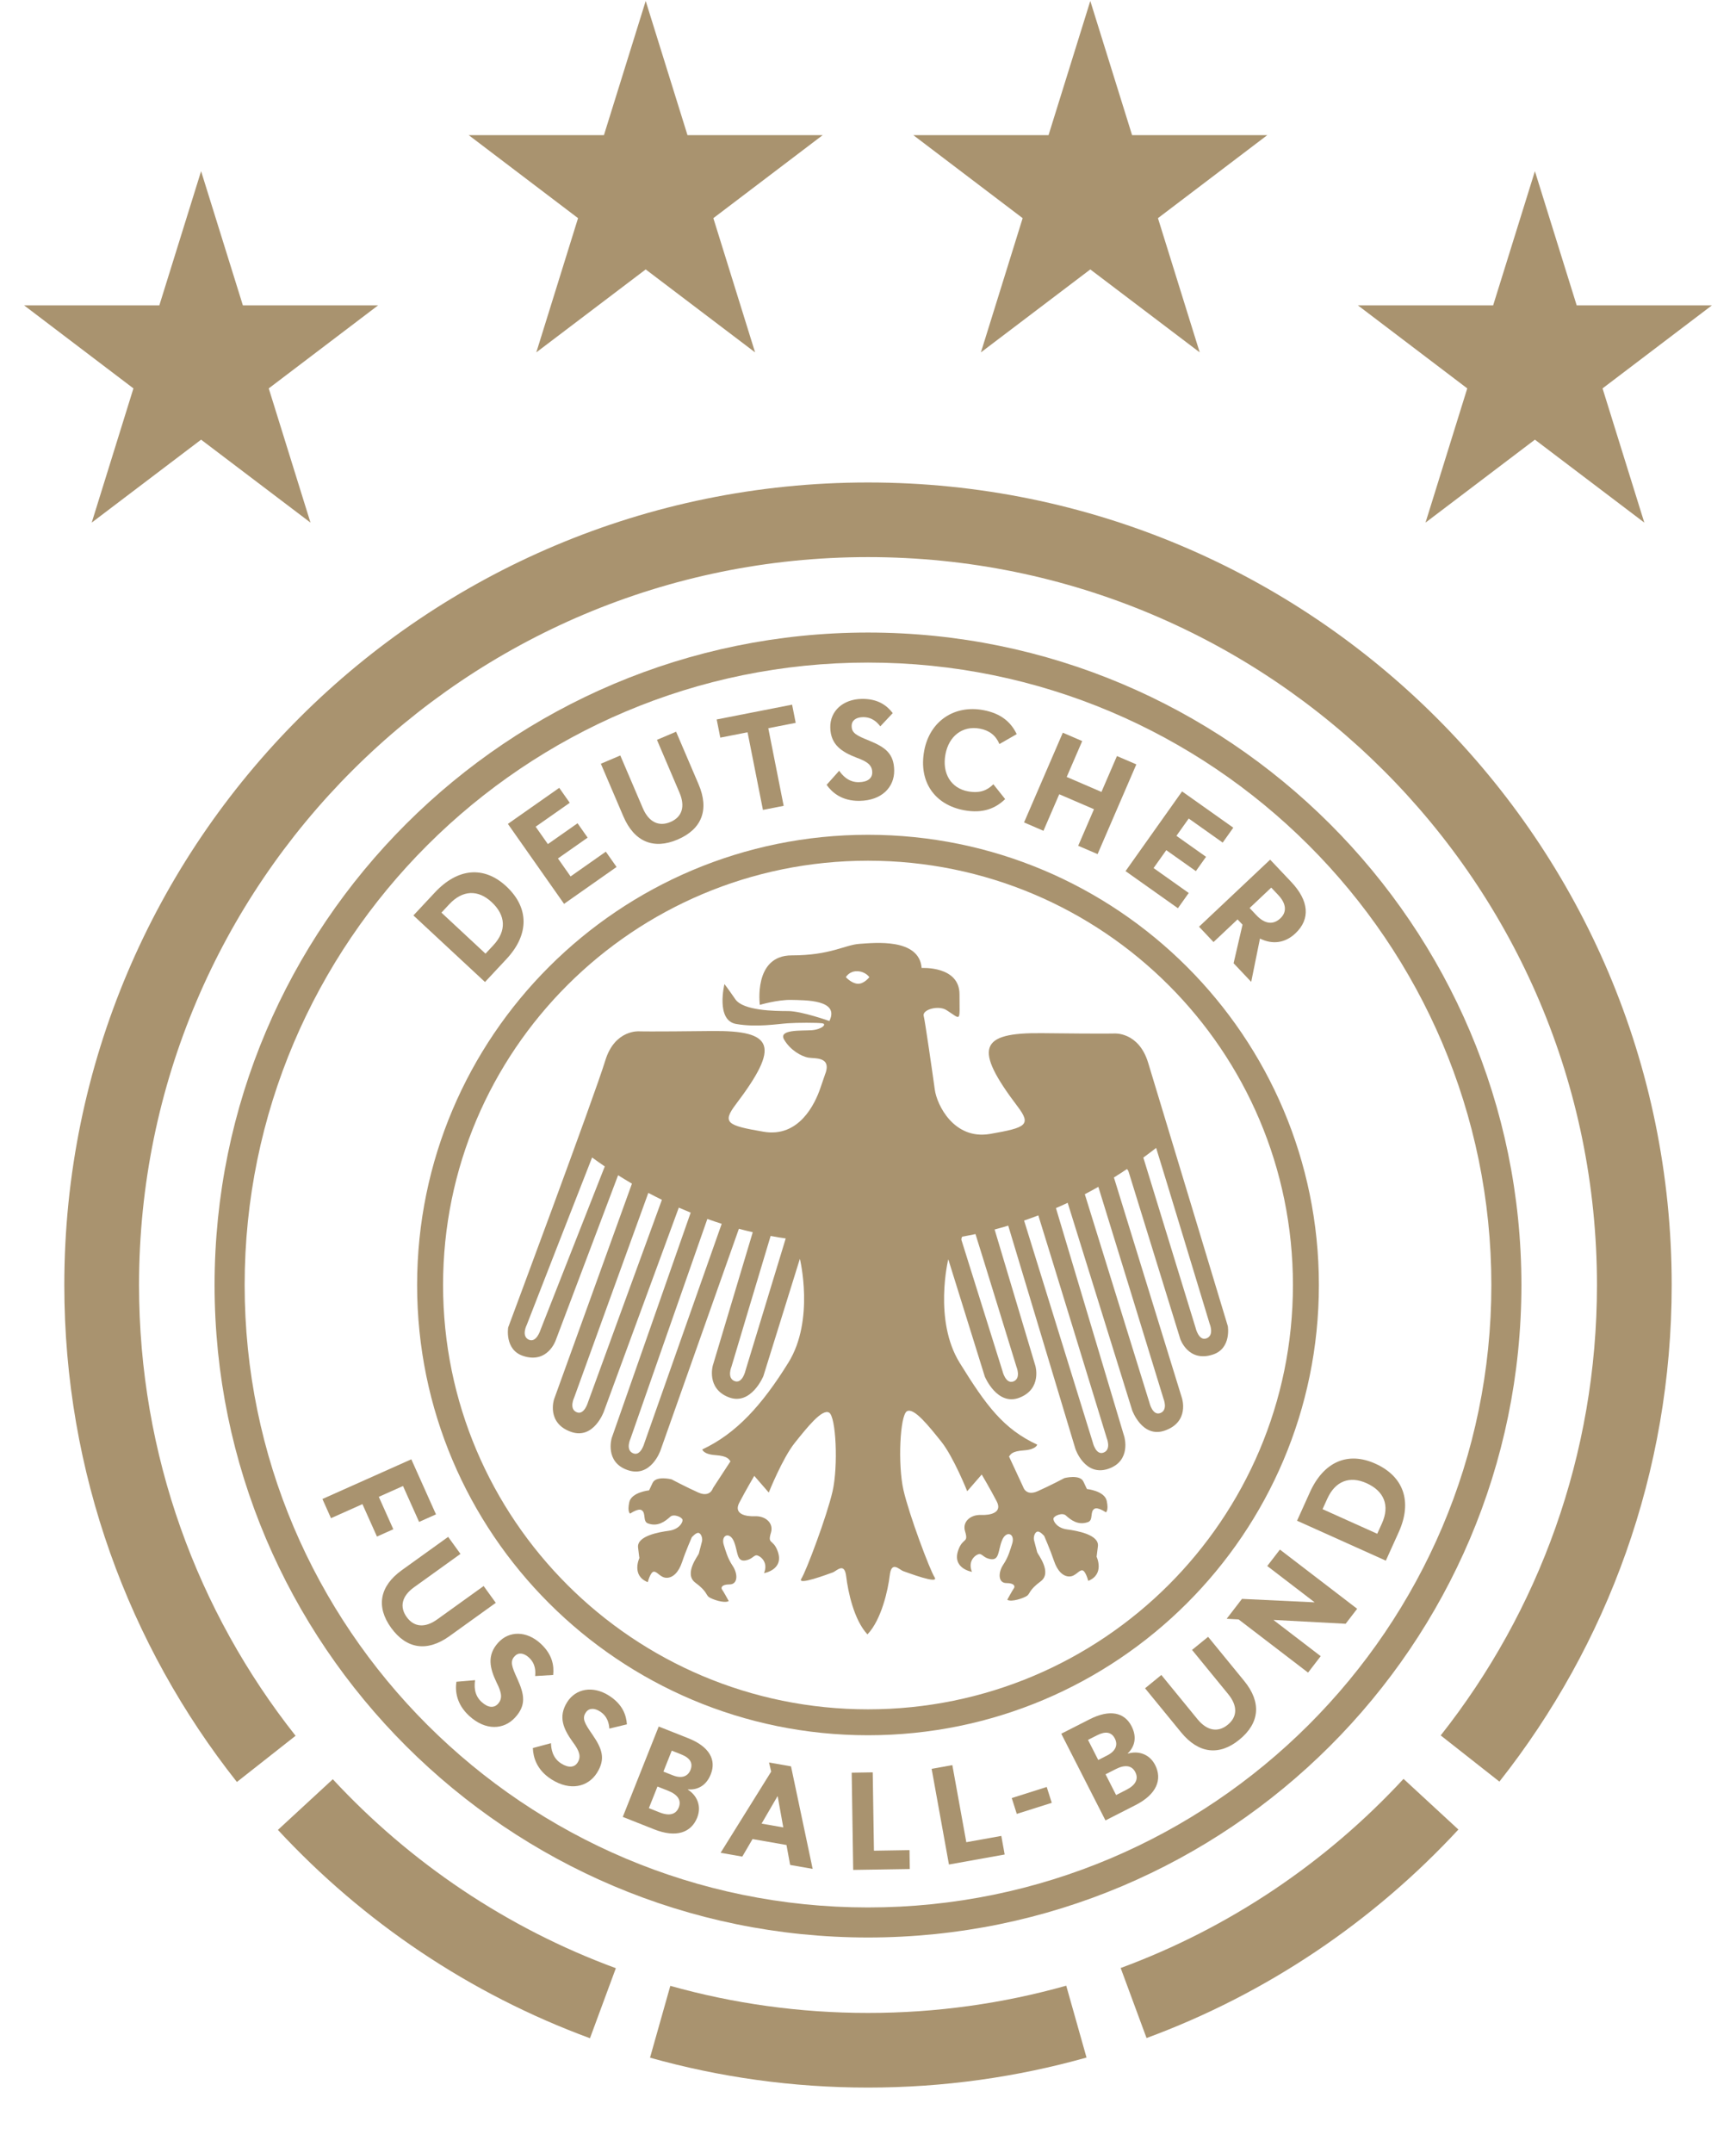 <?xml version="1.0" encoding="UTF-8"?>
<svg xmlns="http://www.w3.org/2000/svg" xmlns:xlink="http://www.w3.org/1999/xlink" width="284px" height="352px" viewBox="0 0 284 352" version="1.1">
<g id="surface1">
<path style=" stroke:none;fill-rule:nonzero;fill:rgb(66.275%,57.647%,43.529%);fill-opacity:1;" d="M 229.609 290.871 L 238.586 299.156 C 224.645 314.215 207.211 326.008 187.57 333.25 L 183.336 321.797 C 201.152 315.227 216.965 304.531 229.609 290.871 Z M 229.609 290.871 "/>
<path style=" stroke:none;fill-rule:nonzero;fill:rgb(66.275%,57.647%,43.529%);fill-opacity:1;" d="M 174.43 324.688 L 177.75 336.438 C 166.383 339.637 154.391 341.348 142 341.348 C 129.641 341.348 117.68 339.645 106.34 336.461 L 109.66 324.715 C 119.945 327.602 130.793 329.145 142 329.145 C 153.242 329.145 164.117 327.59 174.43 324.688 Z M 174.43 324.688 "/>
<path style=" stroke:none;fill-rule:nonzero;fill:rgb(66.275%,57.647%,43.529%);fill-opacity:1;" d="M 100.75 321.828 L 96.516 333.281 C 76.863 326.051 59.418 314.266 45.465 299.215 L 54.445 290.93 C 67.102 304.582 82.922 315.27 100.75 321.828 Z M 100.75 321.828 "/>
<path style=" stroke:none;fill-rule:nonzero;fill:rgb(66.275%,57.647%,43.529%);fill-opacity:1;" d="M 235.691 283.766 C 251.699 263.504 261.254 237.926 261.254 210.121 C 261.254 144.383 207.863 91.094 142 91.094 C 76.137 91.094 22.746 144.383 22.746 210.121 C 22.746 237.953 32.316 263.555 48.355 283.824 L 38.754 291.379 C 21.07 269.031 10.52 240.805 10.52 210.121 C 10.52 137.645 69.387 78.891 142 78.891 C 214.613 78.891 273.48 137.645 273.48 210.121 C 273.48 240.777 262.945 268.984 245.293 291.32 Z M 235.691 283.766 "/>
<path style=" stroke:none;fill-rule:nonzero;fill:rgb(66.275%,57.647%,43.529%);fill-opacity:1;" d="M 40.023 210.121 C 40.023 154 85.773 108.34 142 108.34 C 198.227 108.34 243.977 154 243.977 210.121 C 243.977 266.238 198.227 311.895 141.996 311.895 C 85.766 311.895 40.023 266.246 40.023 210.121 Z M 35.105 210.121 C 35.105 268.953 83.059 316.809 142 316.809 C 200.941 316.809 248.895 268.953 248.895 210.121 C 248.895 151.285 200.949 103.43 142 103.43 C 83.051 103.43 35.105 151.293 35.105 210.121 Z M 35.105 210.121 "/>
<path style=" stroke:none;fill-rule:nonzero;fill:rgb(66.275%,57.647%,43.529%);fill-opacity:1;" d="M 215.762 210.121 C 215.762 250.777 182.738 283.738 142 283.738 C 101.262 283.738 68.238 250.777 68.238 210.121 C 68.238 169.461 101.262 136.5 142 136.5 C 182.738 136.5 215.762 169.461 215.762 210.121 Z M 142 140.738 C 103.609 140.738 72.484 171.801 72.484 210.121 C 72.484 248.438 103.609 279.5 142 279.5 C 180.391 279.5 211.516 248.438 211.516 210.121 C 211.516 171.801 180.391 140.738 142 140.738 Z M 142 140.738 "/>
<path style=" stroke:none;fill-rule:nonzero;fill:rgb(66.275%,57.647%,43.529%);fill-opacity:1;" d="M 82.855 156.816 C 86.602 152.805 86.578 148.418 82.828 144.93 C 79.195 141.555 74.891 141.918 71.145 145.93 L 67.633 149.688 L 79.344 160.574 Z M 73.496 147.859 C 75.676 145.523 78.199 145.438 80.426 147.504 C 82.75 149.664 82.906 152.215 80.707 154.566 L 79.426 155.938 L 72.215 149.23 Z M 73.496 147.859 "/>
<path style=" stroke:none;fill-rule:nonzero;fill:rgb(66.275%,57.647%,43.529%);fill-opacity:1;" d="M 100.867 141.762 L 99.109 139.262 L 93.344 143.309 L 91.277 140.371 L 96.133 136.965 L 94.484 134.617 L 89.629 138.023 L 87.629 135.18 L 93.207 131.27 L 91.488 128.824 L 83.086 134.719 L 92.277 147.793 Z M 100.867 141.762 "/>
<path style=" stroke:none;fill-rule:nonzero;fill:rgb(66.275%,57.647%,43.529%);fill-opacity:1;" d="M 110.836 137.285 C 114.828 135.59 116.059 132.395 114.285 128.246 L 110.605 119.645 L 107.473 120.977 L 111.156 129.602 C 112.133 131.879 111.582 133.598 109.684 134.406 C 107.785 135.215 106.137 134.43 105.164 132.152 L 101.477 123.531 L 98.297 124.883 L 101.977 133.484 C 103.758 137.66 106.934 138.949 110.836 137.285 Z M 110.836 137.285 "/>
<path style=" stroke:none;fill-rule:nonzero;fill:rgb(66.275%,57.647%,43.529%);fill-opacity:1;" d="M 124.812 132.43 L 128.203 131.766 L 125.688 119.074 L 130.172 118.195 L 129.582 115.223 L 117.246 117.641 L 117.836 120.613 L 122.297 119.738 Z M 124.812 132.43 "/>
<path style=" stroke:none;fill-rule:nonzero;fill:rgb(66.275%,57.647%,43.529%);fill-opacity:1;" d="M 146.285 125.977 C 146.25 123.223 144.82 122.18 142.211 121.113 C 140.113 120.266 139.316 119.863 139.328 118.707 C 139.316 117.828 140.027 117.281 141.164 117.266 C 142.695 117.238 143.539 118.152 144.012 118.77 L 146.047 116.605 C 145.129 115.395 143.652 114.238 140.984 114.281 C 137.879 114.332 135.793 116.289 135.828 118.926 C 135.863 121.797 137.734 122.969 140.16 123.902 C 141.953 124.543 142.68 125.156 142.695 126.289 C 142.707 127.238 141.973 127.875 140.512 127.898 C 138.773 127.93 137.785 126.742 137.285 126.031 L 135.23 128.332 C 136.102 129.57 137.723 131 140.621 130.953 C 144.262 130.895 146.32 128.707 146.285 125.977 Z M 146.285 125.977 "/>
<path style=" stroke:none;fill-rule:nonzero;fill:rgb(66.275%,57.647%,43.529%);fill-opacity:1;" d="M 158.352 129.398 C 155.594 128.891 154.086 126.469 154.668 123.352 C 155.238 120.301 157.508 118.625 160.289 119.141 C 161.863 119.43 162.93 120.285 163.5 121.664 L 166.328 120.043 C 165.375 118.055 163.73 116.645 160.855 116.113 C 156.09 115.234 152.094 117.934 151.195 122.758 C 150.254 127.789 152.871 131.59 157.73 132.488 C 160.832 133.059 162.883 132.168 164.438 130.664 L 162.508 128.238 C 161.551 129.191 160.359 129.77 158.352 129.398 Z M 158.352 129.398 "/>
<path style=" stroke:none;fill-rule:nonzero;fill:rgb(66.275%,57.647%,43.529%);fill-opacity:1;" d="M 176.387 138.297 L 179.559 139.66 L 185.898 124.988 L 182.727 123.625 L 180.191 129.492 L 174.508 127.043 L 177.043 121.176 L 173.871 119.809 L 167.531 134.48 L 170.703 135.848 L 173.285 129.871 L 178.969 132.32 Z M 176.387 138.297 "/>
<path style=" stroke:none;fill-rule:nonzero;fill:rgb(66.275%,57.647%,43.529%);fill-opacity:1;" d="M 192.699 148.508 L 194.469 146.016 L 188.719 141.941 L 190.797 139.016 L 195.637 142.441 L 197.301 140.102 L 192.457 136.672 L 194.469 133.84 L 200.027 137.777 L 201.758 135.34 L 193.379 129.406 L 184.133 142.441 Z M 192.699 148.508 "/>
<path style=" stroke:none;fill-rule:nonzero;fill:rgb(66.275%,57.647%,43.529%);fill-opacity:1;" d="M 198.527 154.039 L 202.457 150.336 L 203.27 151.195 L 201.809 157.504 L 204.691 160.551 L 206.125 153.469 C 208.16 154.477 210.219 154.223 211.922 152.617 C 214.418 150.266 214.125 147.262 211.242 144.215 L 207.789 140.566 L 196.156 151.531 Z M 207.969 145.137 L 209.098 146.332 C 210.453 147.762 210.547 149.141 209.465 150.156 C 208.305 151.254 206.93 151.117 205.559 149.672 L 204.43 148.477 Z M 207.969 145.137 "/>
<path style=" stroke:none;fill-rule:nonzero;fill:rgb(66.275%,57.647%,43.529%);fill-opacity:1;" d="M 61.969 244.754 L 65.93 242.984 L 68.562 248.855 L 71.324 247.621 L 67.289 238.617 L 52.746 245.109 L 54.148 248.246 L 59.293 245.949 L 61.668 251.25 L 64.344 250.055 Z M 61.969 244.754 "/>
<path style=" stroke:none;fill-rule:nonzero;fill:rgb(66.275%,57.647%,43.529%);fill-opacity:1;" d="M 79.121 259.34 L 71.531 264.793 C 69.527 266.234 67.73 266.074 66.531 264.41 C 65.328 262.746 65.73 260.98 67.738 259.539 L 75.328 254.086 L 73.316 251.301 L 65.742 256.742 C 62.07 259.379 61.508 262.738 63.977 266.16 C 66.504 269.652 69.883 270.152 73.535 267.527 L 81.109 262.086 Z M 79.121 259.34 "/>
<path style=" stroke:none;fill-rule:nonzero;fill:rgb(66.275%,57.647%,43.529%);fill-opacity:1;" d="M 86.516 271.02 C 87.637 272.047 87.625 273.289 87.547 274.059 L 90.496 273.883 C 90.656 272.375 90.383 270.527 88.426 268.734 C 86.145 266.645 83.301 266.637 81.523 268.574 C 79.59 270.684 80.141 272.812 81.254 275.148 C 82.113 276.84 82.219 277.781 81.453 278.617 C 80.812 279.312 79.848 279.273 78.777 278.289 C 77.5 277.121 77.598 275.582 77.723 274.73 L 74.664 274.992 C 74.449 276.488 74.641 278.633 76.77 280.582 C 79.441 283.027 82.422 282.852 84.262 280.844 C 86.117 278.82 85.797 277.09 84.641 274.527 C 83.703 272.48 83.406 271.645 84.203 270.809 C 84.793 270.164 85.68 270.258 86.516 271.02 Z M 86.516 271.02 "/>
<path style=" stroke:none;fill-rule:nonzero;fill:rgb(66.275%,57.647%,43.529%);fill-opacity:1;" d="M 99.613 277.25 C 97.004 275.598 94.203 276.09 92.793 278.309 C 91.262 280.723 92.18 282.723 93.688 284.824 C 94.828 286.34 95.098 287.25 94.492 288.203 C 93.988 289 93.031 289.133 91.801 288.352 C 90.34 287.426 90.164 285.895 90.137 285.035 L 87.172 285.828 C 87.227 287.34 87.793 289.418 90.23 290.961 C 93.289 292.898 96.191 292.199 97.652 289.902 C 99.121 287.586 98.5 285.938 96.91 283.621 C 95.625 281.77 95.188 280.996 95.824 280.035 C 96.293 279.297 97.18 279.23 98.137 279.836 C 99.422 280.652 99.629 281.875 99.688 282.648 L 102.559 281.957 C 102.453 280.441 101.855 278.672 99.613 277.25 Z M 99.613 277.25 "/>
<path style=" stroke:none;fill-rule:nonzero;fill:rgb(66.275%,57.647%,43.529%);fill-opacity:1;" d="M 112.59 284.223 L 107.762 282.312 L 101.883 297.09 L 107.031 299.129 C 110.613 300.551 113.078 299.668 114.059 297.203 C 114.832 295.254 113.957 293.52 112.523 292.629 L 112.543 292.586 C 114.055 292.715 115.52 292.031 116.277 290.125 C 117.215 287.77 116.066 285.602 112.59 284.223 Z M 111.043 295.539 C 110.594 296.676 109.523 296.992 107.91 296.355 L 106.152 295.656 L 107.559 292.125 L 109.297 292.812 C 110.906 293.449 111.496 294.402 111.043 295.539 Z M 112.961 289.406 C 112.527 290.5 111.492 290.855 110.074 290.293 L 108.531 289.684 L 109.895 286.254 L 111.438 286.867 C 112.898 287.445 113.406 288.293 112.961 289.406 Z M 112.961 289.406 "/>
<path style=" stroke:none;fill-rule:nonzero;fill:rgb(66.275%,57.647%,43.529%);fill-opacity:1;" d="M 125.812 288.195 L 126.16 289.684 L 117.887 302.961 L 121.434 303.582 L 123.113 300.715 L 128.664 301.684 L 129.262 304.945 L 132.945 305.59 L 129.406 288.824 Z M 124.59 298.188 L 127.184 293.727 L 127.23 293.734 L 128.141 298.809 Z M 124.59 298.188 "/>
<path style=" stroke:none;fill-rule:nonzero;fill:rgb(66.275%,57.647%,43.529%);fill-opacity:1;" d="M 142.973 302.617 L 142.773 289.805 L 139.332 289.859 L 139.578 305.758 L 148.836 305.613 L 148.789 302.523 Z M 142.973 302.617 "/>
<path style=" stroke:none;fill-rule:nonzero;fill:rgb(66.275%,57.647%,43.529%);fill-opacity:1;" d="M 158.082 301.227 L 155.797 288.621 L 152.41 289.23 L 155.242 304.875 L 164.359 303.238 L 163.809 300.199 Z M 158.082 301.227 "/>
<path style=" stroke:none;fill-rule:nonzero;fill:rgb(66.275%,57.647%,43.529%);fill-opacity:1;" d="M 165.516 294.008 L 171.238 292.195 L 172.062 294.789 L 166.34 296.598 Z M 165.516 294.008 "/>
<path style=" stroke:none;fill-rule:nonzero;fill:rgb(66.275%,57.647%,43.529%);fill-opacity:1;" d="M 184.523 286.738 L 184.5 286.695 C 185.598 285.645 186.051 284.098 185.121 282.27 C 183.969 280.008 181.578 279.438 178.246 281.133 L 173.617 283.488 L 180.848 297.664 L 185.781 295.152 C 189.215 293.402 190.18 290.973 188.977 288.609 C 188.023 286.742 186.141 286.25 184.523 286.738 Z M 179.668 287.785 L 177.992 284.496 L 179.473 283.746 C 180.871 283.031 181.844 283.211 182.387 284.277 C 182.922 285.328 182.508 286.34 181.148 287.031 Z M 184.277 292.656 L 182.59 293.516 L 180.863 290.125 L 182.527 289.277 C 184.07 288.492 185.176 288.68 185.73 289.77 C 186.285 290.859 185.82 291.871 184.277 292.656 Z M 184.277 292.656 "/>
<path style=" stroke:none;fill-rule:nonzero;fill:rgb(66.275%,57.647%,43.529%);fill-opacity:1;" d="M 197.641 267.645 L 195.012 269.785 L 200.93 277.02 C 202.492 278.93 202.441 280.727 200.852 282.023 C 199.262 283.324 197.469 283.027 195.906 281.117 L 189.988 273.883 L 187.324 276.059 L 193.227 283.27 C 196.09 286.77 199.484 287.129 202.754 284.461 C 206.098 281.734 206.391 278.34 203.543 274.859 Z M 197.641 267.645 "/>
<path style=" stroke:none;fill-rule:nonzero;fill:rgb(66.275%,57.647%,43.529%);fill-opacity:1;" d="M 207.316 256.066 L 215.047 261.988 L 215.035 262.004 L 203.18 261.441 L 200.676 264.695 L 202.633 264.801 L 213.992 273.496 L 216.059 270.809 L 208.367 264.918 L 208.395 264.883 L 220.141 265.508 L 222.023 263.059 L 209.387 253.379 Z M 207.316 256.066 "/>
<path style=" stroke:none;fill-rule:nonzero;fill:rgb(66.275%,57.647%,43.529%);fill-opacity:1;" d="M 224.996 239.328 C 220.492 237.301 216.551 239.02 214.297 243.996 L 212.191 248.66 L 226.715 255.191 L 228.824 250.527 C 231.074 245.551 229.648 241.418 224.996 239.328 Z M 226.078 249.094 L 225.309 250.793 L 216.363 246.77 L 217.133 245.07 C 218.441 242.172 220.793 241.281 223.551 242.52 C 226.438 243.816 227.398 246.172 226.078 249.094 Z M 226.078 249.094 "/>
<path style=" stroke:none;fill-rule:nonzero;fill:rgb(66.275%,57.647%,43.529%);fill-opacity:1;" d="M 200.863 216.84 C 200.863 216.84 189.645 179.715 187.828 173.766 C 186.273 168.668 182.277 168.992 182.277 168.992 C 182.277 168.992 180.961 169.059 170.395 168.938 C 160.203 168.832 159.223 171.367 166.469 180.922 C 168.77 183.957 167.875 184.387 161.98 185.414 C 156.082 186.434 153.266 180.688 152.926 178.16 C 152.582 175.621 151.277 166.629 151.125 166.188 C 150.742 165.113 153.5 164.305 154.844 165.172 C 157.316 166.742 156.969 167.25 156.969 162.578 C 156.969 157.898 150.777 158.281 150.777 158.281 C 150.371 153.332 142.969 154.18 140.598 154.336 C 138.223 154.496 135.844 156.219 129.52 156.219 C 123.199 156.219 124.305 164.312 124.305 164.312 C 124.305 164.312 127.238 163.441 129.473 163.5 C 131.684 163.555 137.414 163.441 135.684 166.949 C 135.684 166.949 131.098 165.324 128.934 165.324 C 126.773 165.324 121.59 165.277 120.297 163.395 C 119 161.508 118.516 160.914 118.516 160.914 C 118.516 160.914 117.059 166.832 120.406 167.43 C 123.754 168.023 127.211 167.43 128.828 167.324 C 130.445 167.207 133.637 167.207 134.5 167.324 C 135.359 167.43 134.441 168.344 132.766 168.457 C 131.098 168.562 127.262 168.293 128.289 170.012 C 129.312 171.742 131.098 172.711 132.172 172.926 C 133.254 173.145 136.223 172.656 134.922 175.836 L 134.195 177.953 C 133.363 180.375 130.77 186.086 124.871 185.047 C 118.973 184.039 118.086 183.605 120.375 180.582 C 127.625 171.016 126.652 168.48 116.453 168.586 C 105.891 168.707 104.574 168.637 104.574 168.637 C 104.574 168.637 100.578 168.309 99.023 173.406 C 97.203 179.355 83.137 217.051 83.137 217.051 C 83.137 217.051 82.508 220.695 85.574 221.715 C 89.605 223.043 90.914 219.156 90.914 219.156 L 101.117 192.168 C 101.879 192.641 102.625 193.105 103.383 193.543 L 90.637 228.816 C 90.637 228.816 89.336 232.707 93.449 234.141 C 97.125 235.414 98.777 230.84 98.777 230.84 L 111.047 197.465 C 111.703 197.742 112.355 198.02 112.992 198.281 L 100.07 235.145 C 100.07 235.145 98.879 239.098 102.699 240.387 C 106.512 241.684 108.055 237.156 108.055 237.156 L 120.879 200.922 C 121.645 201.129 122.398 201.316 123.141 201.484 C 123.129 201.527 123.125 201.559 123.125 201.559 L 116.609 223.297 C 116.609 223.297 115.531 227.031 119.195 228.465 C 122.875 229.902 124.883 225.016 124.883 225.016 L 130.855 205.832 C 130.855 205.832 133.305 215.82 128.984 222.793 C 124.668 229.762 120.434 234.418 114.891 237.004 C 114.891 237.004 115.039 237.801 117.055 237.934 C 119.066 238.086 119.211 238.594 119.5 238.945 L 116.633 243.332 C 116.633 243.332 116.195 244.91 114.25 244.055 C 112.305 243.191 109.863 241.895 109.863 241.895 C 109.863 241.895 107.34 241.258 106.762 242.473 L 106.188 243.695 C 106.188 243.695 103.312 243.984 102.945 245.629 C 102.59 247.285 103.094 247.496 103.094 247.496 C 103.094 247.496 104.398 246.582 104.961 246.934 C 105.73 247.391 105.109 248.777 106.004 249.102 C 107.613 249.684 108.789 248.785 109.648 248.012 C 110.211 247.488 111.59 248.074 111.656 248.508 C 111.73 248.941 111.082 250.082 109.426 250.301 C 107.773 250.523 104.172 251.156 104.383 253.035 C 104.57 254.613 104.594 254.754 104.602 254.762 C 104.582 254.793 103.254 257.641 105.973 258.707 C 105.973 258.707 106.41 256.988 106.98 256.988 C 107.555 256.988 108.055 257.992 109.066 257.992 C 110.074 257.992 111.012 257.125 111.59 255.406 C 112.16 253.676 113.168 251.379 113.168 251.379 C 113.168 251.379 113.887 250.523 114.32 250.66 C 114.754 250.809 114.973 251.598 114.828 252.094 C 114.684 252.609 114.395 253.75 114.32 254.043 C 114.25 254.32 111.809 257.348 113.75 258.789 C 115.688 260.215 115.477 260.797 115.973 261.145 C 116.48 261.512 118.496 262.223 119.219 261.797 C 119.219 261.797 118.355 260.215 118.137 259.93 C 117.918 259.645 117.992 259.074 119.355 259.074 C 120.73 259.074 120.73 257.348 119.867 256.051 C 119 254.762 118.703 253.516 118.422 252.676 C 117.863 250.977 119.391 250.367 120.082 252.094 C 120.75 253.766 120.477 255.391 121.953 255.152 C 123.055 254.98 123.316 254.258 123.82 254.32 C 124.328 254.395 125.754 255.391 124.988 257.23 C 124.988 257.23 128.355 256.688 127.211 253.613 C 126.453 251.574 125.52 252.594 126.129 250.594 C 126.598 249.02 125.195 247.863 123.535 247.93 C 121.984 247.992 119.965 247.578 120.949 245.703 C 121.984 243.715 123.395 241.324 123.395 241.324 L 125.766 244.055 C 125.766 244.055 128.004 238.453 130.016 235.934 C 132.031 233.422 134.48 230.324 135.629 230.977 C 136.781 231.621 137.137 239.742 136.207 243.836 C 135.27 247.93 131.883 256.914 131.098 258.137 C 130.305 259.352 135.555 257.348 136.207 257.125 C 136.852 256.914 138.148 255.332 138.434 257.777 C 138.727 260.215 139.684 264.863 141.906 267.246 L 141.961 267.188 C 144.195 264.816 145.277 260.004 145.562 257.559 C 145.852 255.121 147.145 256.703 147.797 256.914 C 148.438 257.125 153.695 259.141 152.898 257.918 C 152.113 256.703 148.73 247.715 147.797 243.625 C 146.859 239.531 147.219 231.402 148.375 230.758 C 149.523 230.113 151.965 233.211 153.98 235.715 C 155.996 238.234 158.23 243.836 158.23 243.836 L 160.605 241.105 C 160.605 241.105 162.016 243.492 163.055 245.492 C 164.031 247.359 162.016 247.781 160.465 247.719 C 158.801 247.652 157.398 248.809 157.875 250.375 C 158.477 252.371 157.547 251.363 156.793 253.398 C 155.648 256.473 159.008 257.02 159.008 257.02 C 158.242 255.168 159.668 254.184 160.176 254.109 C 160.68 254.043 160.941 254.77 162.047 254.941 C 163.523 255.168 163.254 253.547 163.922 251.883 C 164.609 250.156 166.137 250.758 165.574 252.461 C 165.293 253.301 165 254.543 164.133 255.836 C 163.27 257.125 163.27 258.855 164.641 258.855 C 166.008 258.855 166.082 259.426 165.863 259.711 C 165.645 260.004 164.781 261.586 164.781 261.586 C 165.5 262.02 167.516 261.293 168.023 260.934 C 168.527 260.574 168.312 260.004 170.254 258.57 C 172.195 257.125 169.746 254.109 169.68 253.824 C 169.602 253.531 169.312 252.391 169.172 251.883 C 169.031 251.379 169.242 250.594 169.68 250.449 C 170.109 250.301 170.828 251.156 170.828 251.156 C 170.828 251.156 171.836 253.465 172.414 255.188 C 172.984 256.914 173.93 257.777 174.93 257.777 C 175.941 257.777 176.441 256.77 177.02 256.77 C 177.594 256.77 178.027 258.496 178.027 258.496 C 180.746 257.418 179.414 254.582 179.398 254.551 C 179.402 254.543 179.426 254.395 179.613 252.82 C 179.82 250.945 176.227 250.301 174.574 250.082 C 172.914 249.871 172.273 248.719 172.34 248.297 C 172.414 247.855 173.785 247.277 174.355 247.789 C 175.215 248.566 176.379 249.461 177.992 248.883 C 178.895 248.566 178.27 247.18 179.039 246.715 C 179.605 246.371 180.91 247.285 180.91 247.285 C 180.91 247.285 181.406 247.066 181.055 245.418 C 180.695 243.762 177.812 243.477 177.812 243.477 L 177.238 242.254 C 176.656 241.039 174.145 241.684 174.145 241.684 C 174.145 241.684 171.688 242.98 169.746 243.836 C 167.809 244.699 167.375 243.117 167.375 243.117 L 165.07 238.16 C 165.355 237.801 165.5 237.297 167.516 237.156 C 169.527 237.012 169.68 236.219 169.68 236.219 C 164.133 233.637 161.328 229.828 157.008 222.855 C 152.688 215.895 155.133 205.906 155.133 205.906 L 161.109 225.09 C 161.109 225.09 163.129 229.977 166.801 228.531 C 170.469 227.098 169.391 223.363 169.391 223.363 L 162.727 201.086 C 162.727 201.086 162.723 201.078 162.715 201.039 C 163.445 200.852 164.191 200.637 164.941 200.41 L 175.941 236.945 C 175.941 236.945 177.484 241.473 181.305 240.176 C 185.117 238.887 183.93 234.926 183.93 234.926 L 172.746 197.539 C 173.383 197.27 174.02 196.977 174.664 196.676 C 174.672 196.691 174.676 196.707 174.676 196.707 L 185.223 230.617 C 185.223 230.617 186.871 235.203 190.547 233.922 C 194.66 232.496 193.359 228.605 193.359 228.605 L 182.234 192.543 C 182.234 192.543 182.23 192.543 182.23 192.535 C 182.941 192.086 183.656 191.637 184.367 191.156 C 184.578 191.375 184.641 191.621 184.641 191.621 L 193.086 218.941 C 193.086 218.941 194.391 222.824 198.426 221.488 C 201.492 220.484 200.863 216.84 200.863 216.84 Z M 88.418 217.469 C 88.418 217.469 87.75 219.652 86.488 219.051 C 85.238 218.445 86.172 216.645 86.172 216.645 C 86.172 216.645 95.891 191.695 96.863 189.266 C 97.551 189.77 98.25 190.258 98.938 190.73 Z M 96.199 229.273 C 96.199 229.273 95.578 231.477 94.312 230.906 C 93.043 230.344 93.934 228.516 93.934 228.516 C 93.934 228.516 104.383 199.645 106.062 195.055 C 106.809 195.445 107.551 195.828 108.281 196.188 Z M 105.414 235.977 C 105.414 235.977 104.824 238.188 103.555 237.625 C 102.277 237.078 103.145 235.242 103.145 235.242 C 103.145 235.242 113.781 204.812 115.719 199.316 C 116.504 199.594 117.293 199.863 118.066 200.109 Z M 121.961 224.098 C 121.961 224.098 121.473 226.32 120.168 225.824 C 118.875 225.32 119.668 223.461 119.668 223.461 C 119.668 223.461 124.73 206.516 126.07 202.098 C 126.922 202.262 127.742 202.391 128.539 202.504 Z M 140.324 160.855 C 139.301 160.809 138.379 159.781 138.379 159.781 C 138.379 159.781 138.922 158.762 140.273 158.809 C 141.621 158.867 142.219 159.781 142.219 159.781 C 142.219 159.781 141.352 160.914 140.324 160.855 Z M 166.293 223.508 C 166.293 223.508 167.082 225.375 165.793 225.883 C 164.492 226.371 163.992 224.152 163.992 224.152 L 157.328 202.887 C 157.328 202.887 157.176 202.621 157.41 202.211 C 158.113 202.09 158.836 201.941 159.582 201.789 C 160.008 203.086 166.293 223.508 166.293 223.508 Z M 181.055 235.145 C 181.055 235.145 181.844 237.012 180.547 237.516 C 179.246 238.023 178.754 235.789 178.754 235.789 L 167.535 199.578 C 168.309 199.316 169.082 199.031 169.863 198.73 C 171.086 202.621 181.055 235.145 181.055 235.145 Z M 190.332 228.68 C 190.332 228.68 191.125 230.547 189.832 231.051 C 188.539 231.559 188.031 229.324 188.031 229.324 L 177.469 195.273 C 178.203 194.891 178.941 194.484 179.684 194.066 C 180.414 196.359 190.332 228.68 190.332 228.68 Z M 197.387 218.836 C 196.098 219.344 195.59 217.109 195.59 217.109 L 187.043 189.281 C 187.738 188.773 188.438 188.246 189.137 187.699 C 189.141 187.715 189.148 187.723 189.148 187.73 C 189.379 188.398 197.895 216.465 197.895 216.465 C 197.895 216.465 198.684 218.332 197.387 218.836 Z M 197.387 218.836 "/>
<path style=" stroke:none;fill-rule:nonzero;fill:rgb(66.275%,57.647%,43.529%);fill-opacity:1;" d="M 26.066 49.934 L 3.945 49.934 L 21.828 63.508 L 15.004 85.453 L 32.898 71.891 L 50.793 85.453 L 43.965 63.508 L 61.852 49.934 L 39.734 49.934 L 32.898 27.992 Z M 26.066 49.934 "/>
<path style=" stroke:none;fill-rule:nonzero;fill:rgb(66.275%,57.647%,43.529%);fill-opacity:1;" d="M 98.801 22.098 L 76.68 22.098 L 94.566 35.672 L 87.738 57.617 L 105.633 44.055 L 123.527 57.617 L 116.699 35.672 L 134.586 22.098 L 112.469 22.098 L 105.633 0.156 Z M 98.801 22.098 "/>
<path style=" stroke:none;fill-rule:nonzero;fill:rgb(66.275%,57.647%,43.529%);fill-opacity:1;" d="M 171.535 22.098 L 149.414 22.098 L 167.301 35.672 L 160.473 57.617 L 178.367 44.055 L 196.266 57.617 L 189.434 35.672 L 207.32 22.098 L 185.203 22.098 L 178.367 0.156 Z M 171.535 22.098 "/>
<path style=" stroke:none;fill-rule:nonzero;fill:rgb(66.275%,57.647%,43.529%);fill-opacity:1;" d="M 244.27 49.934 L 222.148 49.934 L 240.035 63.508 L 233.207 85.453 L 251.102 71.891 L 269 85.453 L 262.168 63.508 L 280.055 49.934 L 257.938 49.934 L 251.102 27.992 Z M 244.27 49.934 "/>
</g>
</svg>
